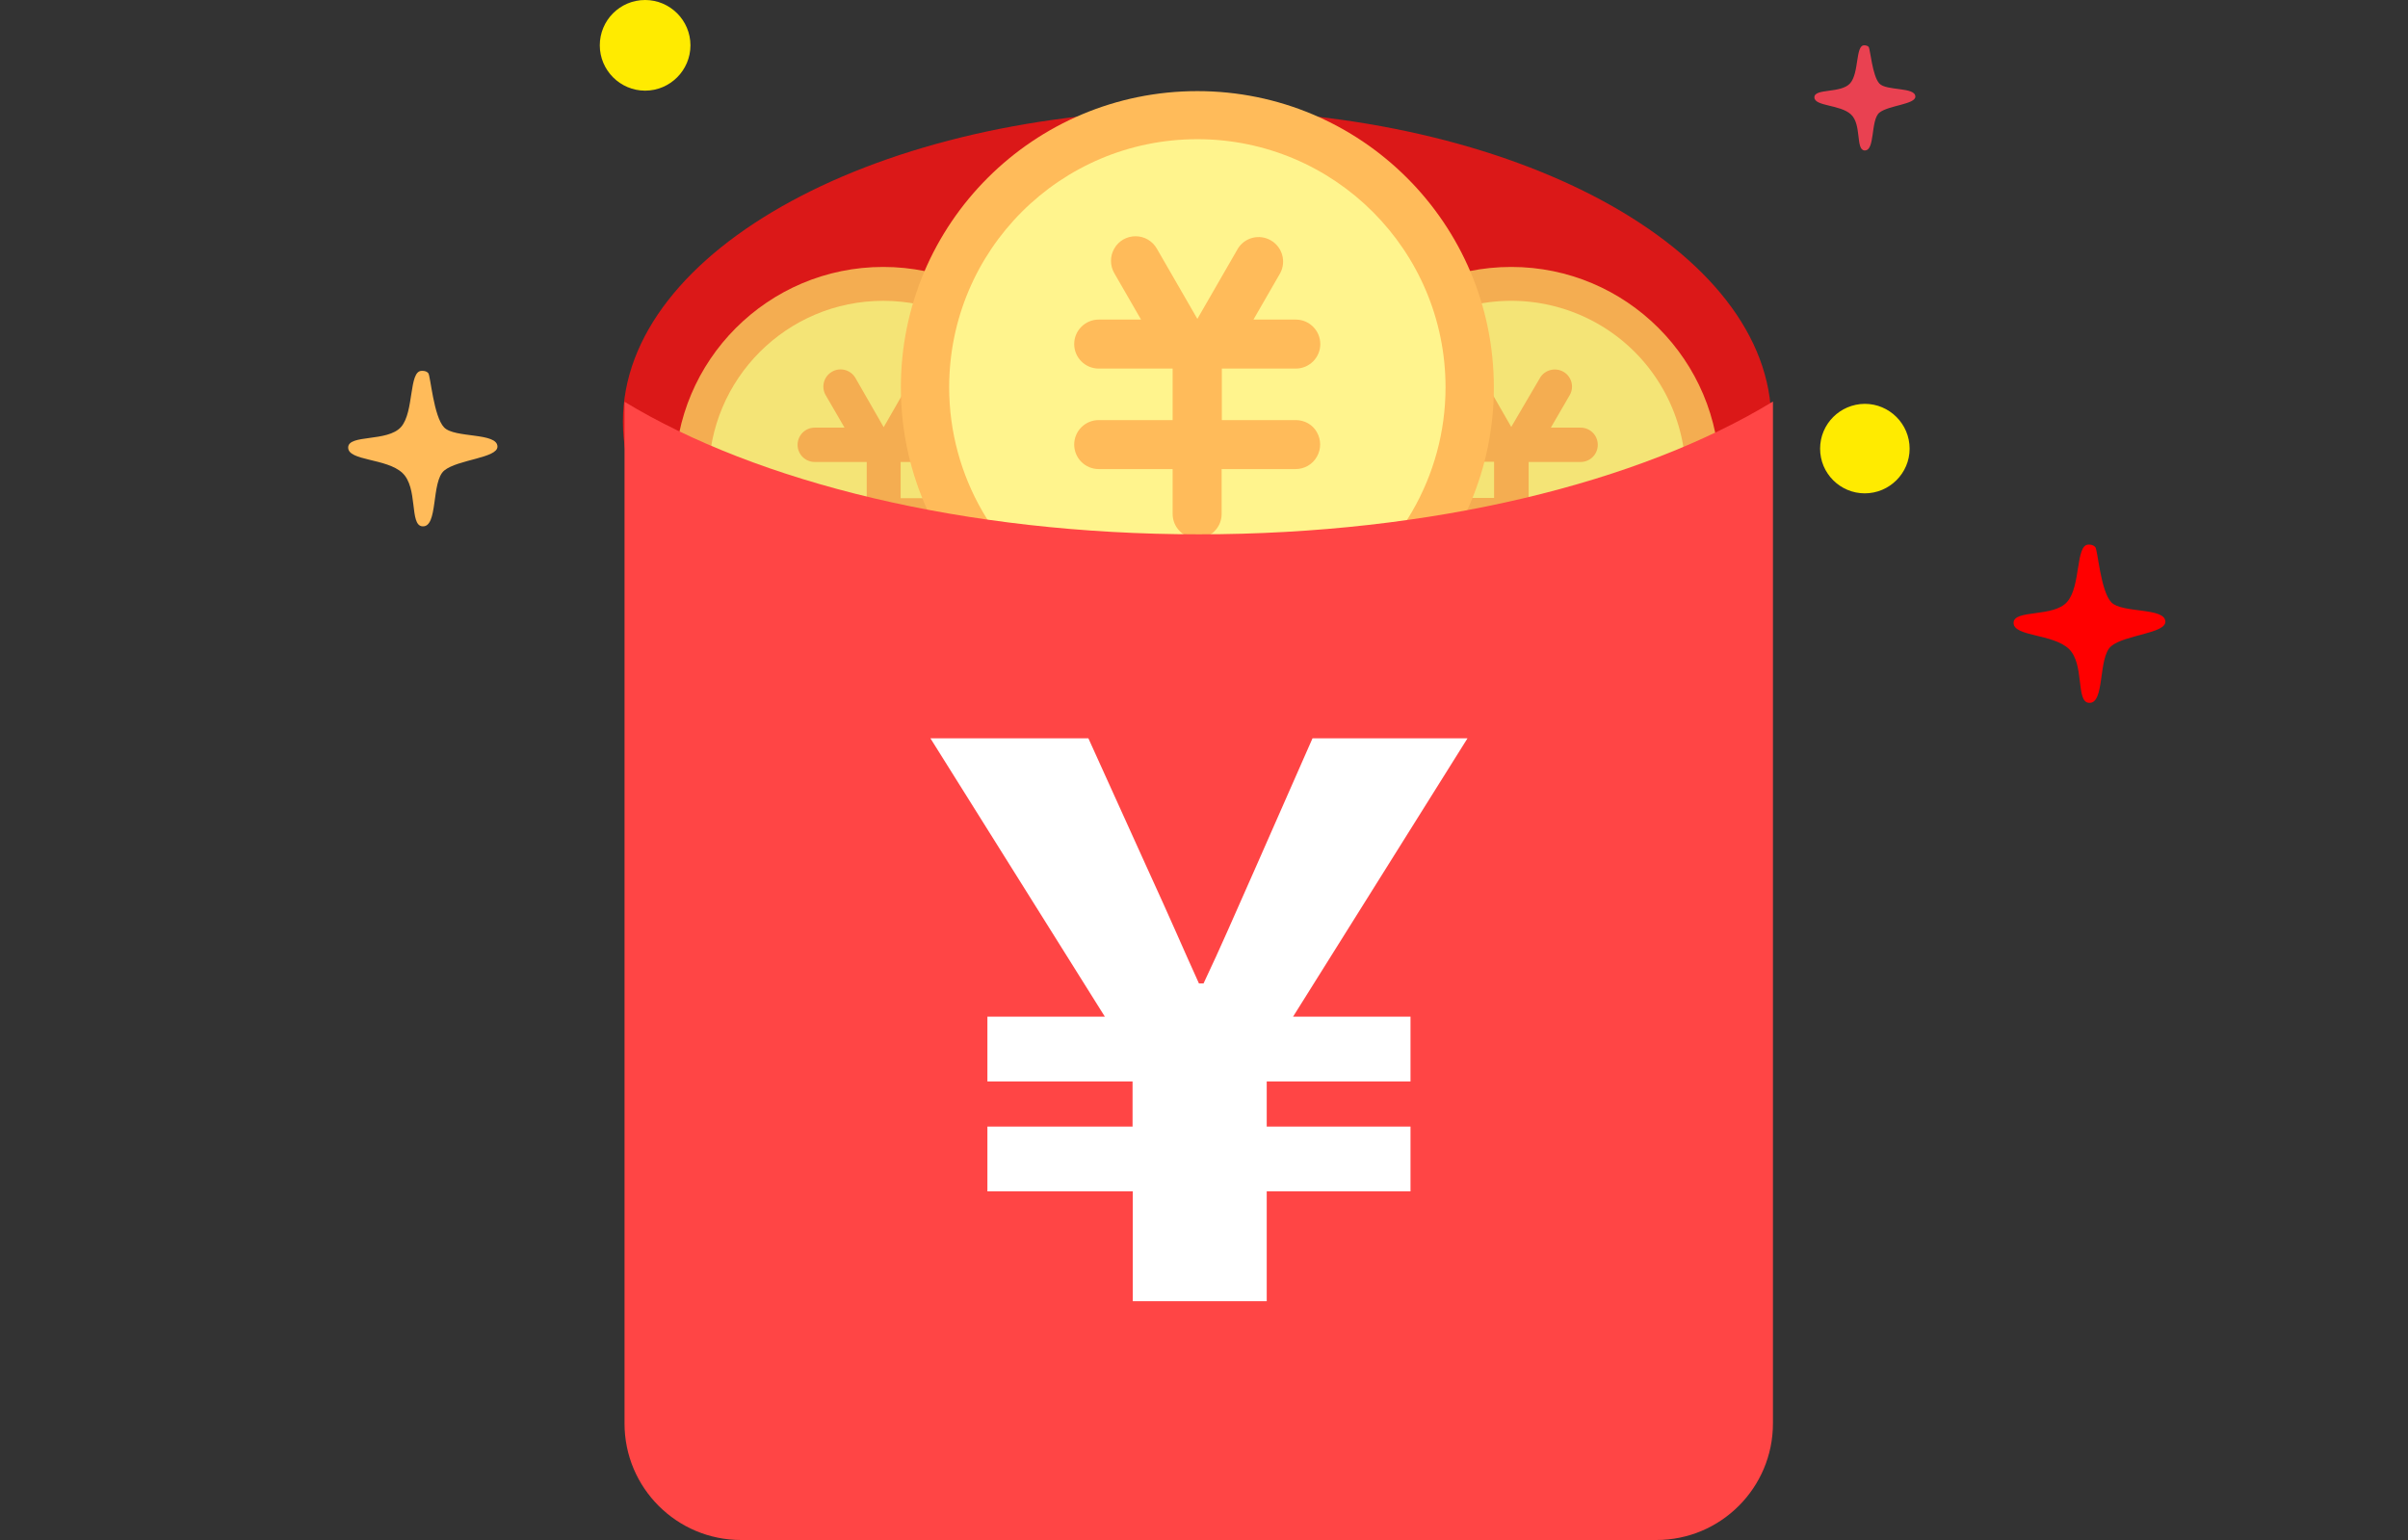 <?xml version="1.0" standalone="no"?><!DOCTYPE svg PUBLIC "-//W3C//DTD SVG 1.1//EN" "http://www.w3.org/Graphics/SVG/1.1/DTD/svg11.dtd"><svg t="1682236238707" class="icon" viewBox="0 0 1601 1024" version="1.1" xmlns="http://www.w3.org/2000/svg" p-id="14581" xmlns:xlink="http://www.w3.org/1999/xlink" width="312.695" height="200"><rect x="0" y="0" width="1601" height="1024" fill="#333333" stroke="none"/><path d="M280.352 246.6s2.892-0.304 4.414 1.522c1.522 1.979 3.501 28.77 10.503 36.077 7.002 7.307 35.468 3.197 35.468 12.787 0 7.611-26.334 8.524-35.316 15.831-8.981 7.307-3.806 38.36-14.766 37.142-8.524-0.913-2.588-25.573-13.091-35.468-10.503-9.894-36.077-7.916-36.077-16.897 0-8.981 26.182-3.501 35.163-13.7 8.829-10.047 5.023-37.294 13.7-37.294z" fill="#FFBB5A" p-id="14582"></path><path d="M1239.353 30.14s1.979-0.152 3.044 1.066c1.066 1.218 2.436 19.332 7.154 24.356 4.719 5.023 23.899 2.131 23.899 8.677 0 5.176-17.81 5.784-23.899 10.656-6.089 5.023-2.588 25.878-10.047 25.117-5.784-0.609-1.674-17.201-8.829-23.899-7.154-6.698-24.356-5.328-24.356-11.417s17.658-2.436 23.747-9.286 3.501-25.269 9.286-25.269z" fill="#E94151" p-id="14583"></path><path d="M1388.531 362.137s2.892-0.304 4.567 1.674 3.501 29.227 10.656 36.686c7.154 7.459 35.924 3.197 35.924 12.939 0 7.763-26.791 8.677-35.924 16.136-9.133 7.459-3.958 38.969-15.07 37.751-8.677-0.913-2.588-25.878-13.243-35.924-10.656-10.047-36.686-8.068-36.686-17.201 0-9.133 26.639-3.501 35.62-14.004 9.286-10.503 5.48-38.056 14.157-38.056z" fill="#FF0000" p-id="14584"></path><path d="M428.921 30.14z m-30.14 0c0 16.592 13.548 30.14 30.14 30.14s30.14-13.548 30.14-30.14S445.514 0 428.921 0c-16.744 0-30.14 13.548-30.14 30.14M1239.81 298.356z m-29.683 0c0 16.44 13.396 29.683 29.683 29.683 16.44 0 29.836-13.396 29.836-29.683 0-16.44-13.396-29.836-29.836-29.836-16.44 0.152-29.683 13.396-29.683 29.836" fill="#FFEB00" p-id="14585"></path><path d="M414.156 280.394c0 114.623 170.946 207.479 381.774 207.479s381.774-92.856 381.774-207.479S1006.91 73.067 796.082 73.067C585.102 73.067 414.156 165.922 414.156 280.394z" fill="#DB1818" p-id="14586"></path><path d="M1004.779 316.014z m-138.522 0c0 76.568 62.107 138.522 138.522 138.522 76.568 0 138.522-62.107 138.522-138.522s-62.107-138.522-138.522-138.522c-76.568 0-138.522 61.955-138.522 138.522" fill="#F4AD51" p-id="14587"></path><path d="M1004.779 316.014z m-115.993 0c0 41.404 22.072 79.765 57.997 100.467 35.924 20.702 80.069 20.702 115.993 0s57.997-59.062 57.997-100.467c0-41.404-22.072-79.765-57.997-100.467a116.08 116.08 0 0 0-115.993 0c-35.924 20.702-57.997 59.062-57.997 100.467" fill="#F4E476" p-id="14588"></path><path d="M1050.902 331.236h-34.554v-24.051h34.554c6.393 0 11.417-5.176 11.417-11.417 0-6.393-5.176-11.417-11.417-11.417h-19.789l12.634-21.768c3.044-5.48 1.066-12.33-4.262-15.374s-12.33-1.37-15.527 3.958L1004.779 283.895l-18.876-32.88c-3.197-5.328-10.199-7.154-15.527-3.958-5.328 3.044-7.307 9.894-4.262 15.374l12.482 21.768h-19.789c-6.393 0-11.417 5.176-11.417 11.417 0 6.393 5.176 11.417 11.417 11.417h34.554v24.051h-34.554c-6.393 0-11.417 5.176-11.417 11.417 0 6.393 5.176 11.417 11.417 11.417h34.554v21.007c0 6.393 5.176 11.417 11.417 11.417 6.393 0 11.417-5.176 11.417-11.417v-21.007h34.554c4.11 0 7.916-2.131 9.894-5.784 1.979-3.501 1.979-7.916 0-11.417-1.979-3.197-5.632-5.48-9.742-5.48zM587.233 316.014z m-138.522 0c0 76.568 62.107 138.522 138.522 138.522 76.568 0 138.522-62.107 138.522-138.522s-62.107-138.522-138.522-138.522-138.522 61.955-138.522 138.522" fill="#F4AD51" p-id="14589"></path><path d="M587.233 316.014z m-115.993 0c0 41.404 22.072 79.765 57.997 100.467 35.924 20.702 80.069 20.702 115.993 0s57.997-59.062 57.997-100.467c0-64.086-51.908-115.993-115.993-115.993s-115.993 51.908-115.993 115.993" fill="#F4E476" p-id="14590"></path><path d="M633.356 331.236h-34.554v-24.051H633.356c6.393 0 11.417-5.176 11.417-11.417 0-6.393-5.176-11.417-11.417-11.417h-19.789l12.634-21.768c3.044-5.48 1.066-12.33-4.262-15.374s-12.33-1.37-15.527 3.958l-18.876 32.88-18.876-32.88c-3.197-5.328-10.199-7.154-15.527-3.958-5.328 3.044-7.307 9.894-4.262 15.374l12.634 21.768h-19.789c-6.393 0-11.417 5.176-11.417 11.417 0 6.393 5.176 11.417 11.417 11.417h34.554v24.051h-34.554c-6.393 0-11.417 5.176-11.417 11.417 0 6.393 5.176 11.417 11.417 11.417h34.554v21.007c0 6.393 5.176 11.417 11.417 11.417 6.393 0 11.417-5.176 11.417-11.417v-21.007H633.356c4.11 0 7.916-2.131 9.894-5.784 1.979-3.501 1.979-7.916 0-11.417-1.979-3.349-5.784-5.632-9.894-5.632z" fill="#F4AD51" p-id="14591"></path><path d="M598.954 257.56c0 108.839 88.289 196.976 197.128 196.976s197.128-88.137 197.128-196.976-88.289-196.976-197.128-196.976-197.128 88.137-197.128 196.976z" fill="#FFBB5A" p-id="14592"></path><path d="M796.082 257.56z m-165.009 0c0 58.91 31.51 113.406 82.505 142.785 50.995 29.531 113.862 29.531 165.009 0 50.995-29.531 82.505-83.875 82.505-142.785 0-91.029-73.828-165.009-165.009-165.009-91.181 0-165.009 73.828-165.009 165.009" fill="#FFF48D" p-id="14593"></path><path d="M861.537 279.328h-49.168V245.078h49.168c8.981 0 16.288-7.307 16.288-16.288 0-8.981-7.307-16.288-16.288-16.288h-28.161l17.81-30.901c4.11-7.763 1.37-17.353-6.241-21.768-7.611-4.414-17.353-1.979-21.92 5.48l-26.943 46.732-26.943-46.732c-2.892-5.023-8.22-8.22-14.157-8.22-5.784 0-11.264 3.044-14.157 8.22-2.892 5.023-2.892 11.264 0 16.288l17.81 30.901h-28.161c-8.981 0-16.288 7.307-16.288 16.288 0 8.981 7.307 16.288 16.288 16.288h49.168v34.25h-49.168c-8.981 0-16.288 7.307-16.288 16.288 0 8.981 7.307 16.288 16.288 16.288h49.168v29.836c0 8.981 7.307 16.288 16.288 16.288 8.981 0 16.288-7.307 16.288-16.288v-29.836h49.168c5.784 0 11.264-3.044 14.157-8.22 2.892-5.023 2.892-11.264 0-16.288-2.74-5.023-8.22-8.068-14.004-8.068z" fill="#FFBB5A" p-id="14594"></path><path d="M796.995 355.287c-155.419 0-293.485-34.554-381.774-88.137v679.369c0 42.774 34.707 77.481 77.481 77.481h608.585c42.774 0 77.481-34.707 77.481-77.481V266.998c-88.289 53.735-226.355 88.289-381.774 88.289z" fill="#FF4545" p-id="14595"></path><path d="M753.003 792.165h-96.509v-43.079h96.509v-29.988h-96.509v-43.079h78.09l-115.993-185.102h105.033l38.056 84.027c19.028 41.557 23.442 52.517 35.468 79.003h3.044c12.482-26.487 17.962-39.578 35.468-79.003l36.99-84.027h103.055l-115.993 185.102H937.801v43.079h-95.596v29.988H937.801v43.079h-95.596v73.067h-89.05v-73.067z" fill="#FFFFFF" p-id="14596"></path></svg>